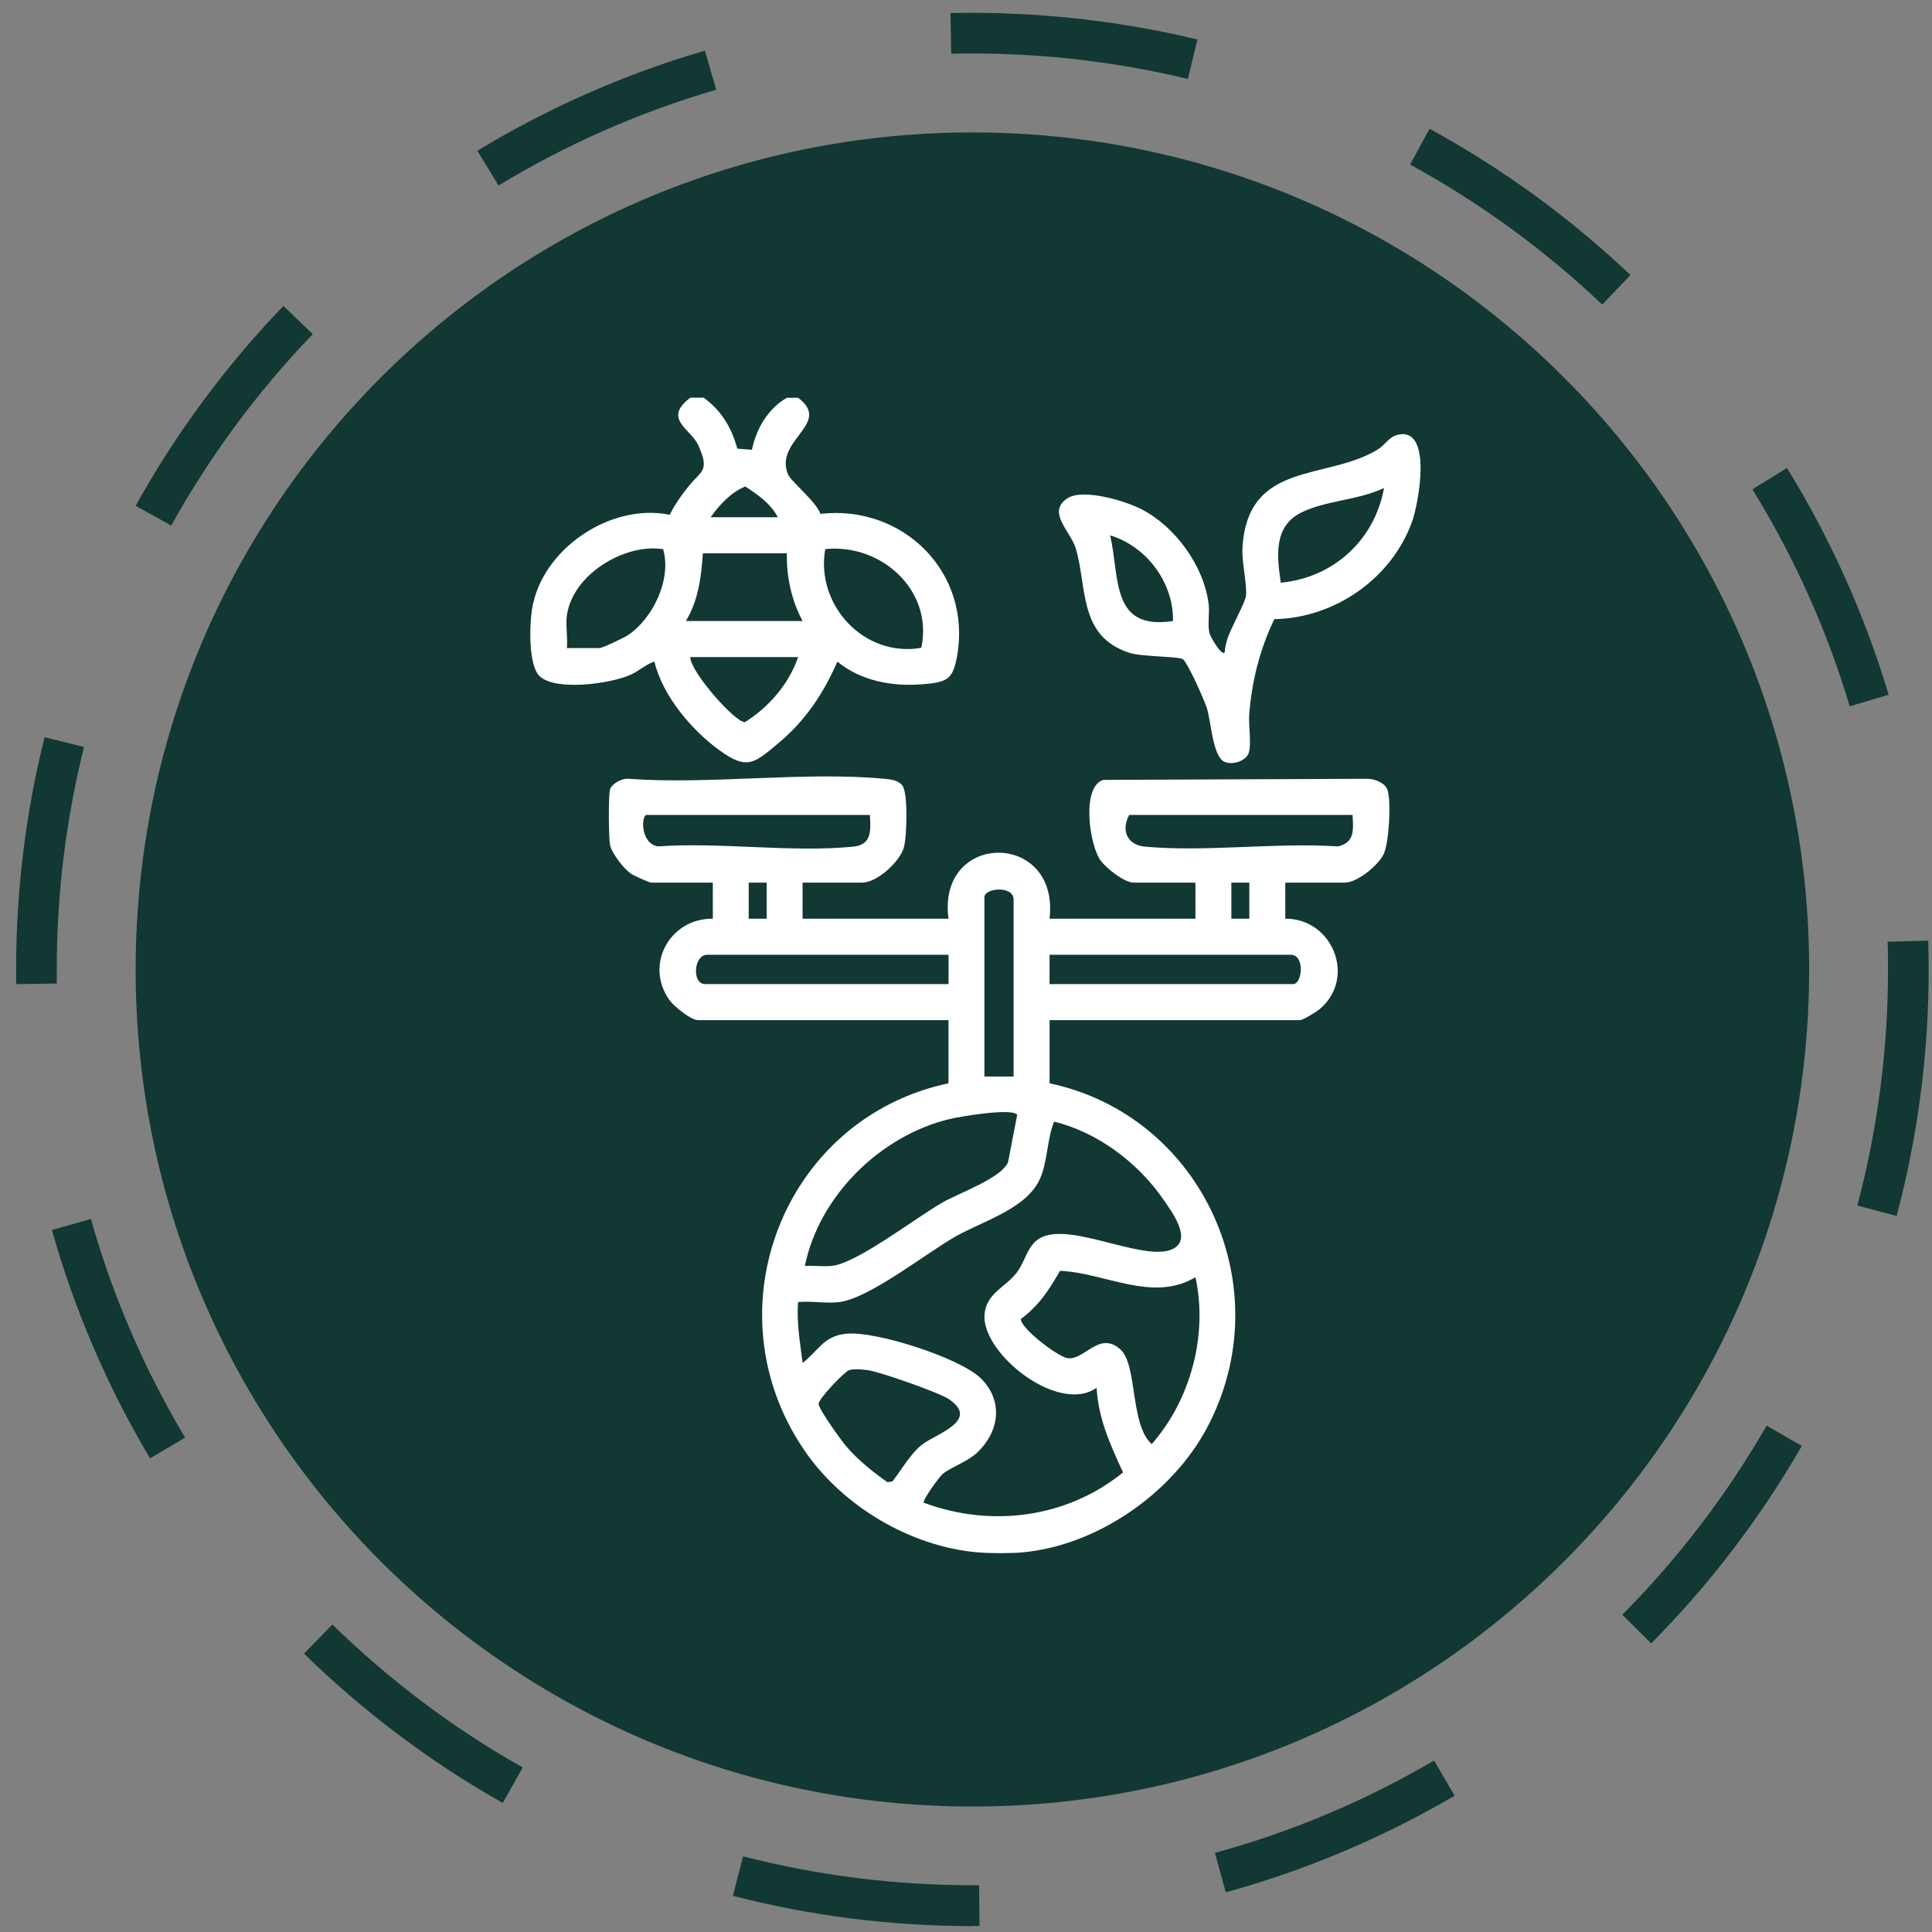<svg width="102" height="102" viewBox="0 0 102 102" fill="none" xmlns="http://www.w3.org/2000/svg">
<rect x="0" y="0" width="102" height="102" fill="#808080" stroke="none"/>
<path d="M51.338 95.375C75.735 95.375 95.514 75.59 95.514 51.184C95.514 26.777 75.735 6.992 51.338 6.992C26.94 6.992 7.162 26.777 7.162 51.184C7.162 75.59 26.94 95.375 51.338 95.375Z" fill="#113833"/>
<path d="M51.338 101.688C47.055 101.688 42.805 101.152 38.694 100.089L39.231 98.006C43.159 99.015 47.238 99.53 51.327 99.53H51.692L51.713 101.678H51.338V101.688ZM64.71 99.895L64.142 97.823C68.188 96.717 72.084 95.075 75.712 92.949L76.796 94.806C72.996 97.029 68.928 98.747 64.71 99.906V99.895ZM26.534 95.182C22.713 93.024 19.193 90.372 16.048 87.301L17.551 85.766C20.556 88.708 23.937 91.252 27.597 93.314L26.545 95.182H26.534ZM87.174 86.765L85.65 85.251C88.612 82.266 91.177 78.905 93.27 75.266L95.127 76.339C92.938 80.14 90.265 83.651 87.163 86.775L87.174 86.765ZM7.923 76.994C5.67 73.215 3.931 69.157 2.74 64.937L4.8 64.357C5.938 68.394 7.612 72.281 9.77 75.899L7.923 76.994ZM100.129 64.196L98.057 63.649C99.13 59.601 99.678 55.414 99.678 51.194C99.678 50.7 99.678 50.207 99.656 49.723L101.803 49.659C101.814 50.164 101.824 50.679 101.824 51.194C101.824 55.607 101.256 59.988 100.129 64.207V64.196ZM0.851 51.957C0.851 51.699 0.851 51.441 0.851 51.184C0.851 47.039 1.355 42.906 2.353 38.922L4.435 39.438C3.48 43.26 2.997 47.211 2.997 51.184C2.997 51.431 2.997 51.678 2.997 51.924L0.851 51.957ZM97.66 37.301C96.458 33.275 94.73 29.421 92.519 25.835L94.344 24.707C96.651 28.454 98.454 32.48 99.71 36.678L97.65 37.291L97.66 37.301ZM9.04 27.746L7.161 26.704C9.287 22.871 11.916 19.317 14.964 16.15L16.51 17.643C13.59 20.681 11.079 24.074 9.04 27.746ZM84.598 16.086C81.54 13.187 78.126 10.696 74.445 8.688L75.475 6.799C79.329 8.903 82.892 11.501 86.079 14.518L84.598 16.075V16.086ZM26.319 9.794L25.203 7.958C28.96 5.682 33.006 3.9 37.213 2.676L37.814 4.737C33.789 5.908 29.915 7.615 26.319 9.794ZM62.714 4.168C58.657 3.191 54.407 2.74 50.221 2.837L50.178 0.69C54.547 0.593 58.979 1.065 63.219 2.085L62.714 4.168Z" fill="#113833"/>
<g clip-path="url(#clip0_802_292)">
<path d="M51.617 81.957C48.084 81.655 44.522 79.538 42.513 76.637C37.374 69.217 41.375 59.031 50.076 57.193V53.859H36.862C36.472 53.859 35.566 53.12 35.329 52.78C34.014 50.892 35.392 48.477 37.633 48.502V46.598H34.375C34.277 46.598 33.452 46.223 33.306 46.123C32.932 45.862 32.298 45.055 32.208 44.607C32.134 44.24 32.115 41.994 32.207 41.683C32.298 41.371 32.855 41.073 33.183 41.117C37.531 41.432 42.421 40.717 46.704 41.117C47.045 41.149 47.425 41.186 47.646 41.48C47.948 41.88 47.88 44.221 47.714 44.76C47.48 45.516 46.306 46.598 45.514 46.598H42.372V48.502H50.076C49.463 43.864 55.953 43.854 55.41 48.502H63.113V46.598H59.855C59.354 46.598 58.377 45.824 58.085 45.4C57.51 44.568 57.083 41.53 58.249 41.175L72.187 41.116C72.565 41.116 73.129 41.325 73.255 41.71C73.451 42.313 73.338 44.491 73.052 45.09C72.766 45.689 71.661 46.598 70.997 46.598H67.856V48.502C70.34 48.482 71.625 51.606 69.69 53.262C69.52 53.408 68.794 53.859 68.627 53.859H55.413V57.193C63.48 58.903 67.641 68 63.73 75.369C61.885 78.847 57.935 81.59 53.99 81.957C53.357 82.016 52.257 82.011 51.62 81.957H51.617ZM45.928 43.025H34.136C33.863 43.025 33.782 44.526 34.735 44.685C38.03 44.45 41.81 45.022 45.046 44.699C46.032 44.601 45.972 43.853 45.928 43.025ZM71.41 43.025H59.618C59.178 43.818 59.499 44.612 60.441 44.698C63.674 44.992 67.352 44.472 70.632 44.685C71.534 44.49 71.448 43.799 71.41 43.025ZM40.476 46.598H39.528V48.502H40.476V46.598ZM65.958 46.598H65.01V48.502H65.958V46.598ZM53.513 56.836V47.49C53.513 46.742 51.972 46.871 51.972 47.371V56.836H53.513ZM50.076 50.407H37.336C36.622 50.407 36.519 51.954 37.218 51.954H50.078V50.407H50.076ZM55.41 51.954H68.27C68.767 51.954 68.897 50.407 68.151 50.407H55.411V51.954H55.41ZM42.492 66.836C42.97 66.804 43.493 66.888 43.964 66.826C45.301 66.65 48.379 64.273 49.762 63.482C50.621 62.99 52.868 62.202 53.219 61.36L53.703 58.853C53.433 58.482 50.678 58.947 50.122 59.082C46.475 59.967 43.253 63.125 42.492 66.836ZM44.329 68.742C43.659 68.833 42.826 68.675 42.135 68.742C42.048 69.832 42.243 70.883 42.374 71.957C43.237 71.285 43.479 70.531 44.686 70.412C46.217 70.259 50.694 71.682 51.8 72.786C52.971 73.957 52.77 75.552 51.62 76.662C51.072 77.192 50.234 77.431 49.757 77.829C49.608 77.952 48.671 79.225 48.773 79.338C52.33 80.661 56.326 80.145 59.292 77.736C58.624 76.289 57.984 74.898 57.897 73.266C55.885 74.694 51.83 71.462 51.977 69.411C52.058 68.273 53.117 67.94 53.681 67.184C54.245 66.427 54.256 65.425 55.378 65.196C57.172 64.829 60.564 66.605 61.923 65.937C62.965 65.424 61.849 63.949 61.434 63.346C60.097 61.401 57.963 59.778 55.65 59.217C55.272 60.162 55.312 61.314 54.91 62.226C54.212 63.811 51.911 64.456 50.471 65.268C48.911 66.148 45.938 68.524 44.329 68.74V68.742ZM63.112 67.433C60.844 68.783 58.324 67.187 55.963 67.095C55.376 68.115 54.856 68.92 53.899 69.635C53.862 70.113 55.811 71.595 56.329 71.697C57.233 71.876 58.017 70.226 59.148 71.239C60.067 72.062 59.649 75.214 60.805 76.242C62.856 73.908 63.779 70.483 63.115 67.435L63.112 67.433ZM44.827 72.338C44.601 72.405 43.183 73.873 43.219 74.13C43.265 74.458 44.4 76.033 44.683 76.364C45.288 77.074 46.084 77.714 46.846 78.249L47.115 78.213C47.605 77.592 48.08 76.716 48.714 76.243C49.449 75.694 51.729 74.99 50.116 73.881C49.594 73.522 46.498 72.439 45.841 72.342C45.555 72.299 45.094 72.257 44.827 72.337V72.338Z" fill="white"/>
<path d="M37.157 21C38.087 21.677 38.624 22.579 38.927 23.686L39.697 23.745C39.932 22.627 40.545 21.575 41.543 21H42.135C43.965 22.361 40.841 23.241 41.604 25.046C41.762 25.419 43.124 26.518 43.313 27.13C47.65 26.628 51.302 30.194 50.533 34.615C50.313 35.878 50.008 36.02 48.717 36.124C47.115 36.256 45.474 35.962 44.209 34.931C43.48 36.602 42.526 38.037 41.124 39.211C39.812 40.31 39.454 40.671 37.997 39.621C36.54 38.571 34.983 36.749 34.548 34.928C34.115 35.063 33.752 35.417 33.287 35.626C32.235 36.097 29.364 36.499 28.499 35.707C27.886 35.144 27.957 32.995 28.084 32.183C28.578 28.995 32.232 26.531 35.362 27.179C35.609 26.655 35.971 26.156 36.329 25.704C37.023 24.828 37.496 24.898 36.86 23.495C36.478 22.65 34.961 22.118 36.445 20.997H37.156L37.157 21ZM41.069 27.31C40.688 26.587 40.013 26.12 39.349 25.684C38.566 26.005 37.997 26.647 37.513 27.31H41.069ZM29.928 32.488C29.854 33.012 29.982 33.672 29.928 34.215H31.647C31.804 34.215 32.913 33.686 33.121 33.553C34.462 32.685 35.478 30.569 35.008 28.993C32.952 28.677 30.231 30.339 29.929 32.49L29.928 32.488ZM48.641 34.202C49.288 31.163 46.508 28.682 43.57 28.99C43.047 31.931 45.612 34.731 48.641 34.202ZM36.209 32.787H42.372C41.791 31.703 41.516 30.448 41.543 29.214H37.107C37.025 30.452 36.871 31.708 36.209 32.787ZM42.135 34.691H36.446C36.429 35.452 38.826 38.166 39.33 38.124C40.577 37.349 41.661 36.104 42.135 34.691Z" fill="white"/>
<path d="M67.28 32.687C66.516 34.261 66.086 35.974 65.953 37.722C65.91 38.286 66.073 39.249 65.934 39.727C65.805 40.172 65.082 40.406 64.657 40.226C64.019 39.954 63.948 38.105 63.711 37.368C63.57 36.935 62.731 35.051 62.464 34.811C62.281 34.645 60.297 34.687 59.611 34.461C56.936 33.583 57.409 31.054 56.797 28.954C56.536 28.058 55.231 27.035 56.362 26.304C57.187 25.772 59.414 26.445 60.274 26.89C62.053 27.807 63.575 29.899 63.812 31.909C63.869 32.395 63.747 32.965 63.85 33.419C63.886 33.578 64.469 34.627 64.654 34.455C64.676 34.174 64.744 33.894 64.837 33.627C65.021 33.108 65.716 31.84 65.775 31.494C65.866 30.952 65.55 29.692 65.596 28.914C65.876 24.285 70.052 25.392 72.753 23.721C73.104 23.503 73.336 23.065 73.78 22.957C75.659 22.498 74.896 26.59 74.548 27.548C73.464 30.55 70.458 32.634 67.279 32.688L67.28 32.687ZM73.069 25.762C71.73 26.409 70.032 26.412 68.722 27.049C67.231 27.773 67.41 29.346 67.619 30.763C70.39 30.506 72.576 28.517 73.069 25.762ZM61.93 32.787C61.963 30.757 60.538 28.851 58.611 28.263C59.128 30.517 58.633 33.294 61.93 32.787Z" fill="white"/>
</g>
<defs>
<clipPath id="clip0_802_292">
<rect width="47" height="61" fill="white" transform="translate(28 21)"/>
</clipPath>
</defs>
</svg>
